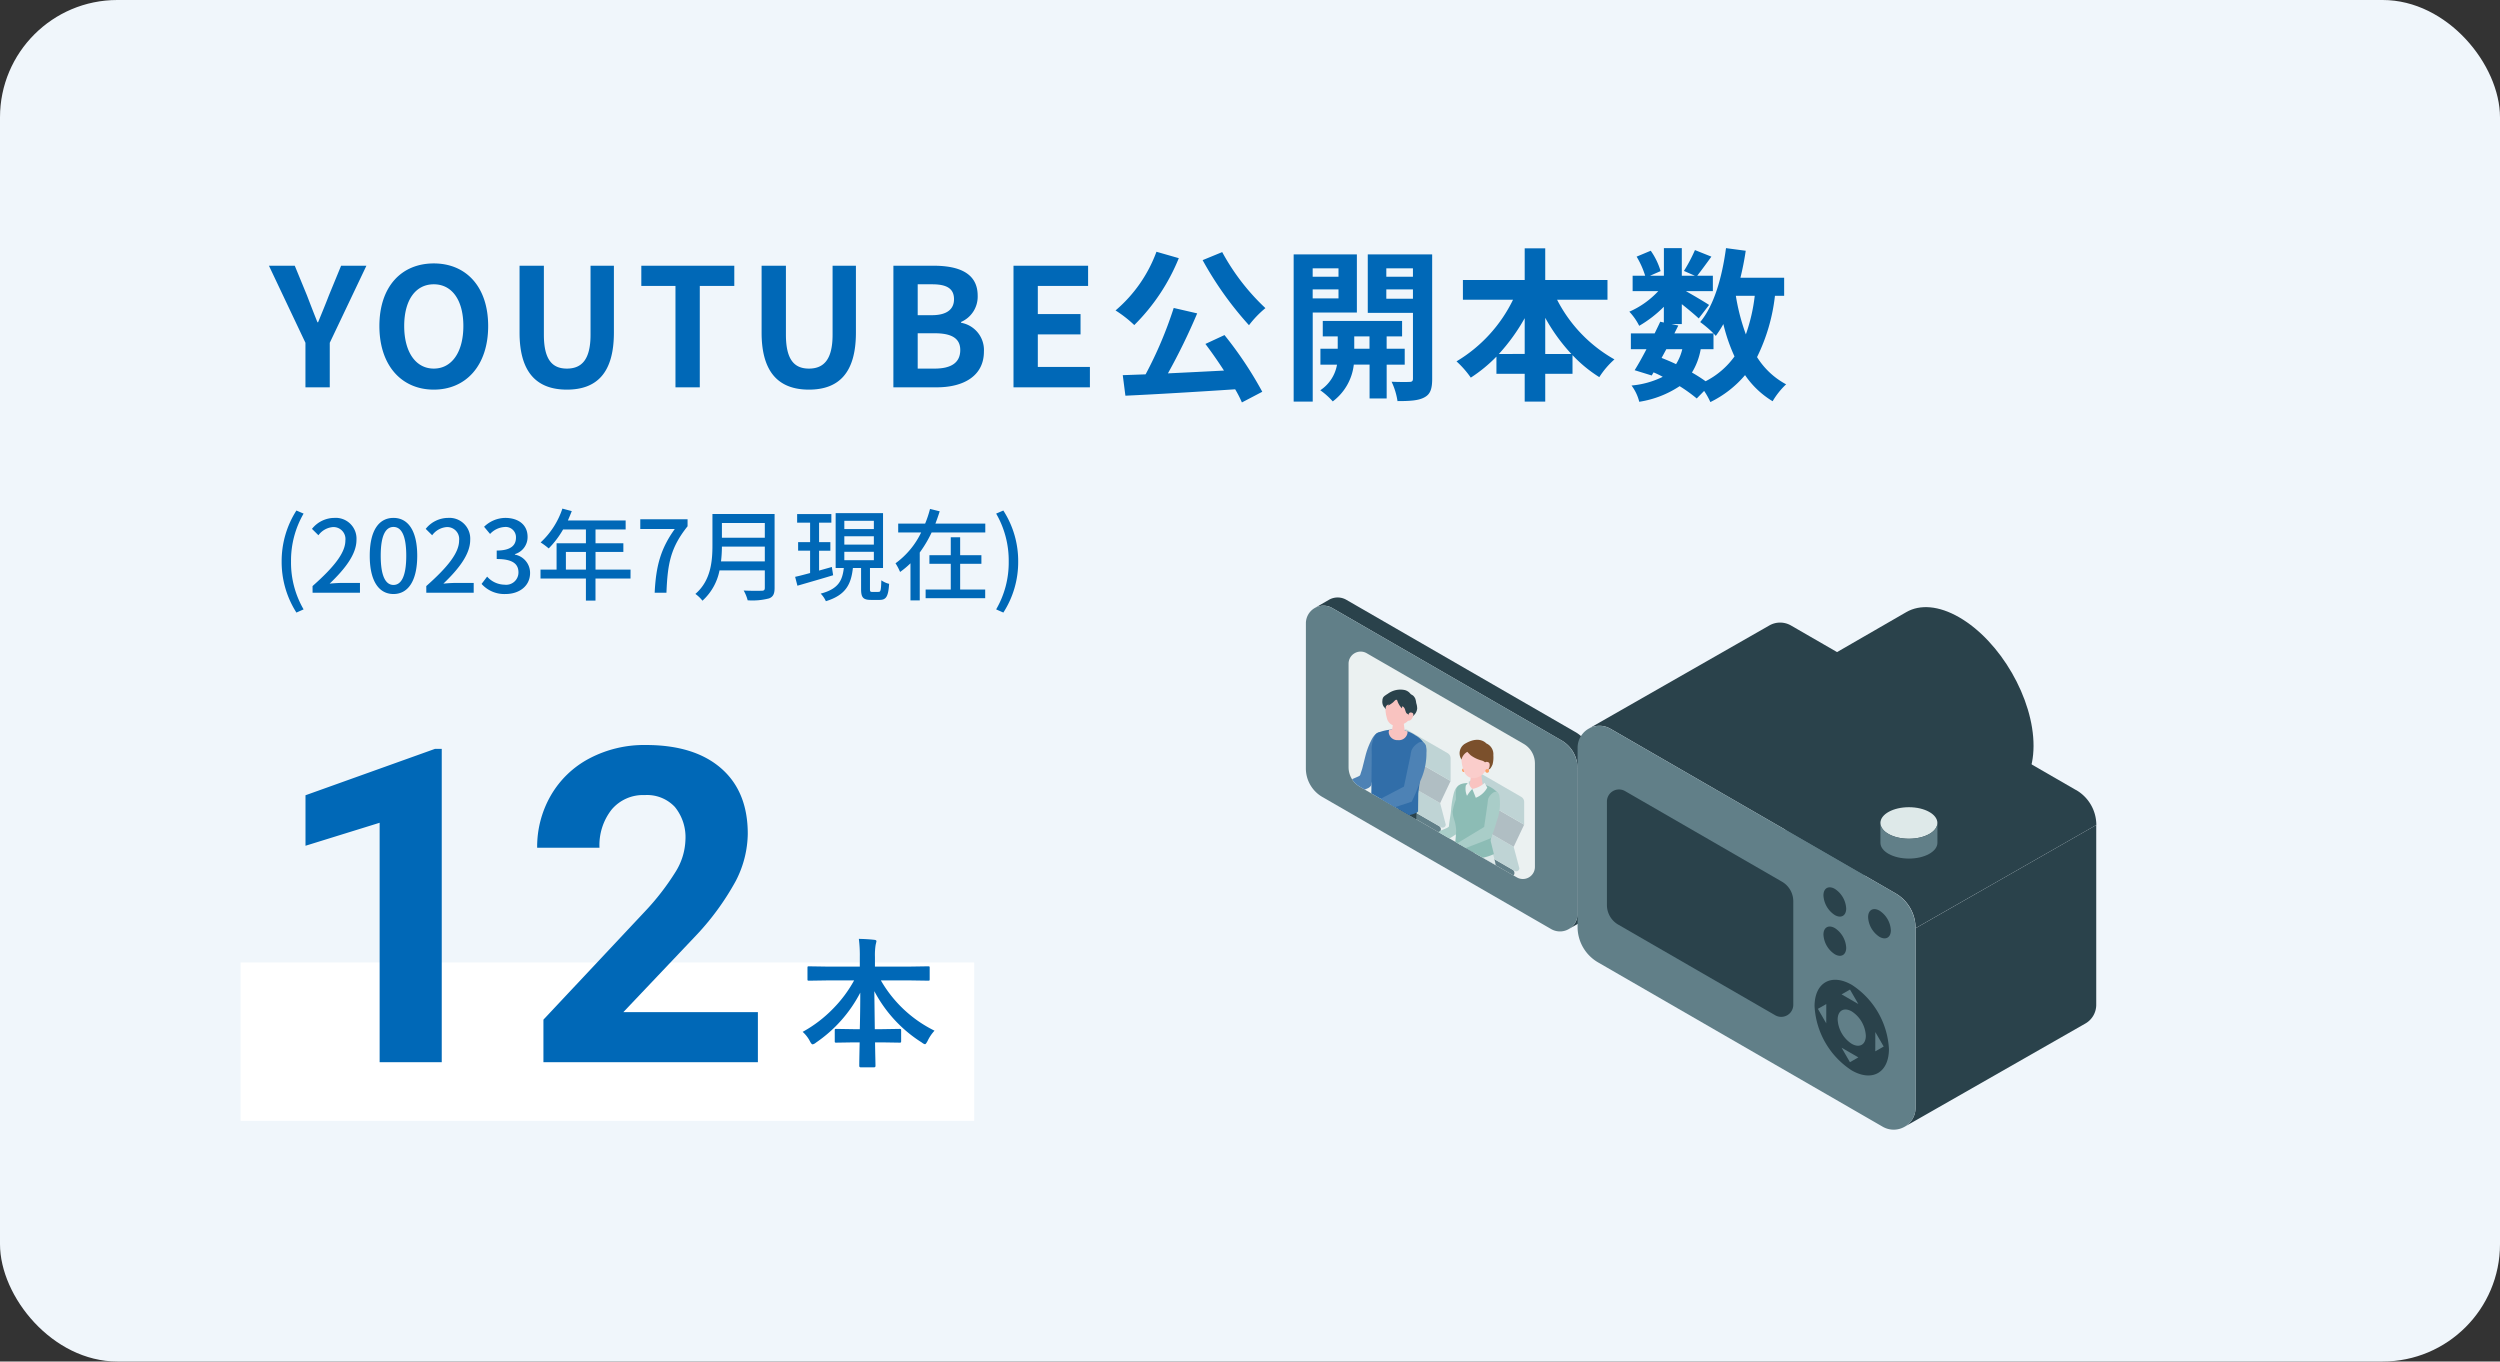 <svg xmlns="http://www.w3.org/2000/svg" xmlns:xlink="http://www.w3.org/1999/xlink" width="426" height="232" viewBox="0 0 426 232">
  <rect x="0" y="0" width="426" height="232" fill="#333333" stroke="none"/>
  <defs>
    <clipPath id="clip-path">
      <rect id="長方形_21963" data-name="長方形 21963" width="144.203" height="90.694" fill="none"/>
    </clipPath>
    <clipPath id="clip-path-2">
      <path id="パス_17394" data-name="パス 17394" d="M48.336,28.587l0,17.639a3.856,3.856,0,0,0,1.928,3.339L77,65.006a2.057,2.057,0,0,0,3.085-1.781l0-17.639a3.856,3.856,0,0,0-1.928-3.34L51.422,26.806a2.053,2.053,0,0,0-3.085,1.781" transform="translate(-48.333 -26.527)" fill="none"/>
    </clipPath>
  </defs>
  <g id="グループ_47040" data-name="グループ 47040" transform="translate(-747 -3504)">
    <rect id="長方形_21713" data-name="長方形 21713" width="426" height="232" rx="20" transform="translate(747 3504)" fill="#f0f6fb"/>
    <path id="パス_17782" data-name="パス 17782" d="M6.048,0h4.144V-7.588L16.436-20.72H12.124l-2.072,5.04c-.588,1.54-1.2,3-1.848,4.592H8.092c-.644-1.6-1.2-3.052-1.792-4.592L4.228-20.72h-4.4L6.048-7.588ZM27.916.392c5.488,0,9.268-4.116,9.268-10.836S33.4-21.112,27.916-21.112s-9.268,3.92-9.268,10.668C18.648-3.724,22.428.392,27.916.392Zm0-3.584c-3.08,0-5.04-2.828-5.04-7.252,0-4.452,1.96-7.112,5.04-7.112s5.04,2.66,5.04,7.112C32.956-6.02,31-3.192,27.916-3.192ZM50.6.392c5.068,0,8.008-2.828,8.008-9.716v-11.4H54.628V-8.96c0,4.312-1.568,5.768-4.032,5.768-2.436,0-3.92-1.456-3.92-5.768V-20.72H42.532v11.4C42.532-2.436,45.556.392,50.6.392ZM69.1,0h4.144V-17.276h5.88V-20.72H63.28v3.444H69.1ZM91.84.392c5.068,0,8.008-2.828,8.008-9.716v-11.4H95.872V-8.96c0,4.312-1.568,5.768-4.032,5.768-2.436,0-3.92-1.456-3.92-5.768V-20.72H83.776v11.4C83.776-2.436,86.8.392,91.84.392ZM106.232,0h7.392c4.564,0,8.036-1.932,8.036-6.1a4.711,4.711,0,0,0-3.892-4.9v-.14a4.7,4.7,0,0,0,2.828-4.48c0-3.864-3.248-5.1-7.5-5.1h-6.86Zm4.144-12.292v-5.264h2.464c2.492,0,3.724.728,3.724,2.548,0,1.652-1.148,2.716-3.78,2.716Zm0,9.1v-6.02h2.884c2.856,0,4.368.84,4.368,2.856,0,2.156-1.54,3.164-4.368,3.164ZM126.7,0h13.02V-3.472h-8.876V-9.016h7.28v-3.472h-7.28v-4.788h8.568V-20.72H126.7Zm32.228-21.672a58.225,58.225,0,0,0,7.9,11.088,17.235,17.235,0,0,1,2.8-2.912,37.635,37.635,0,0,1-7.364-9.548ZM151.06-23.1a23.943,23.943,0,0,1-6.972,10,20.272,20.272,0,0,1,3.192,2.492,34.089,34.089,0,0,0,7.588-11.4ZM159.4-7.392c1.036,1.372,2.156,2.968,3.164,4.536-3.248.168-6.524.336-9.548.476A105,105,0,0,0,158-12.6l-4-.924a68.479,68.479,0,0,1-4.788,11.312l-3.892.14.448,3.5C150.7,1.2,157.752.784,164.472.336a19.045,19.045,0,0,1,1.148,2.24l3.472-1.82a64.214,64.214,0,0,0-6.44-9.66Zm22.68-12.88v1.428h-4.4v-1.428Zm-4.4,5.124v-1.54h4.4v1.54Zm7.532,2.408v-9.912H174.44V2.436h3.248V-12.74Zm-.448,6.16v-2.1h2.6v2.1Zm8.6,2.716V-6.58h-3.08v-2.1h2.632v-2.632H179.4V-8.68h2.548v2.1H179v2.716h2.828A6.561,6.561,0,0,1,178.976.5a12.6,12.6,0,0,1,2.128,1.9,9.121,9.121,0,0,0,3.584-6.272h2.688V1.9h2.912V-3.864Zm-3.136-11.228v-1.6h4.536v1.6Zm4.536-5.18v1.428h-4.536v-1.428Zm3.276-2.38H187.068v9.968h7.7v11.2c0,.392-.14.56-.588.56-.42.028-1.792.028-3.052-.028a11.839,11.839,0,0,1,1.008,3.3c2.128,0,3.584-.084,4.592-.644,1.008-.532,1.316-1.456,1.316-3.164ZM217.308-5.684v-6.16a31.206,31.206,0,0,0,4.452,6.16Zm-7.9,0a32.627,32.627,0,0,0,4.4-6.1v6.1Zm18.508-9.24v-3.36H217.308v-5.4h-3.5v5.4H203.28v3.36h8.54a24.873,24.873,0,0,1-9.632,10.5,16.462,16.462,0,0,1,2.436,2.772,24.976,24.976,0,0,0,4.368-3.584V-2.3h4.816V2.436h3.5V-2.3h4.648V-5.488a22.907,22.907,0,0,0,4.564,3.752A14.156,14.156,0,0,1,229.1-4.76a24.46,24.46,0,0,1-9.772-10.164ZM245.98-6.5V-9.184c.168.168.28.308.392.42a17.759,17.759,0,0,0,1.288-2.016,29.642,29.642,0,0,0,1.9,5.516,13.755,13.755,0,0,1-4.928,4.228,26.076,26.076,0,0,0-2.324-1.484A11.316,11.316,0,0,0,243.8-6.5Zm-8.036,0h2.716A8.513,8.513,0,0,1,239.6-3.948c-.812-.392-1.624-.728-2.464-1.064Zm15.064-9.1a29.96,29.96,0,0,1-1.512,6.58,35.33,35.33,0,0,1-1.708-6.58Zm5.012,0v-3.08h-7.448c.364-1.484.672-3.024.9-4.592l-3.36-.448c-.672,4.984-2.016,9.744-4.4,12.6a19.414,19.414,0,0,1,2.268,1.932h-6.664l.672-1.344-1.2-.252h1.792v-3.388c1.092.868,2.268,1.848,2.884,2.436l1.764-2.3c-.616-.42-2.6-1.6-3.948-2.352h4.592v-2.632h-2.66c.672-.868,1.54-2.044,2.408-3.248l-2.8-1.12a27.046,27.046,0,0,1-1.876,3.556l1.848.812h-2.212v-4.7h-3.052v4.7h-2.352l1.792-.784a11.929,11.929,0,0,0-1.68-3.472l-2.408,1.008a14.916,14.916,0,0,1,1.456,3.248H232.2v2.632h4.368a14.874,14.874,0,0,1-4.928,3.5,10.074,10.074,0,0,1,1.68,2.408,20.181,20.181,0,0,0,4.2-3.248v2.688l-.616-.14c-.28.616-.616,1.288-.952,1.988H231.9V-6.5h2.66c-.7,1.344-1.4,2.6-2.016,3.584l2.912.9.308-.532a16.144,16.144,0,0,1,1.568.756,14.925,14.925,0,0,1-5.32,1.484,7.7,7.7,0,0,1,1.316,2.772A17.178,17.178,0,0,0,240.212-.2a26.536,26.536,0,0,1,2.912,2.1l1.26-1.288a12.644,12.644,0,0,1,1.064,1.9,18.186,18.186,0,0,0,5.908-4.592,15.2,15.2,0,0,0,4.7,4.452,12.857,12.857,0,0,1,2.3-2.884A13.142,13.142,0,0,1,253.4-5.152,31.507,31.507,0,0,0,256.452-15.6Z" transform="translate(793 3570)" fill="#0068b7"/>
    <path id="パス_17781" data-name="パス 17781" d="M-124.491,3.383l1.224-.544a15.873,15.873,0,0,1-2.142-8.16,15.96,15.96,0,0,1,2.142-8.16l-1.224-.527a16.02,16.02,0,0,0-2.516,8.687A16.035,16.035,0,0,0-124.491,3.383ZM-121.737,0h8.075V-1.666h-3.128c-.612,0-1.394.051-2.04.119,2.652-2.533,4.573-5.032,4.573-7.446a3.538,3.538,0,0,0-3.774-3.757,4.91,4.91,0,0,0-3.808,1.87l1.1,1.088a3.393,3.393,0,0,1,2.465-1.394,2.04,2.04,0,0,1,2.125,2.3c0,2.057-1.9,4.488-5.593,7.752Zm13.787.221c2.448,0,4.046-2.176,4.046-6.528,0-4.318-1.6-6.443-4.046-6.443-2.465,0-4.046,2.108-4.046,6.443C-112-1.955-110.415.221-107.95.221Zm0-1.547c-1.275,0-2.176-1.36-2.176-4.981,0-3.587.9-4.9,2.176-4.9s2.176,1.309,2.176,4.9C-105.774-2.686-106.675-1.326-107.95-1.326ZM-102.357,0h8.075V-1.666H-97.41c-.612,0-1.394.051-2.04.119,2.652-2.533,4.573-5.032,4.573-7.446a3.538,3.538,0,0,0-3.774-3.757,4.91,4.91,0,0,0-3.808,1.87l1.1,1.088a3.393,3.393,0,0,1,2.465-1.394,2.04,2.04,0,0,1,2.125,2.3c0,2.057-1.9,4.488-5.593,7.752Zm13.5.221c2.295,0,4.182-1.326,4.182-3.587a3.168,3.168,0,0,0-2.584-3.128v-.085A3.024,3.024,0,0,0-85.1-9.52c0-2.074-1.581-3.23-3.825-3.23a5.273,5.273,0,0,0-3.587,1.513l1.02,1.224A3.664,3.664,0,0,1-89-11.2a1.751,1.751,0,0,1,1.921,1.819c0,1.258-.816,2.193-3.281,2.193v1.445c2.822,0,3.706.9,3.706,2.3a2.1,2.1,0,0,1-2.38,2.074,4.043,4.043,0,0,1-2.958-1.377L-92.939-1.5A5.193,5.193,0,0,0-88.859.221Zm10.285-4.165V-6.953h3.417v3.009Zm11.016,0h-5.967V-6.953h4.743V-8.432h-4.743v-2.346h5.134v-1.53h-9.843c.221-.51.459-1.071.663-1.6l-1.6-.425a13.755,13.755,0,0,1-3.706,5.763A12.572,12.572,0,0,1-81.5-7.548a15.466,15.466,0,0,0,2.448-3.23h3.893v2.346h-5v4.488h-2.737v1.53h7.735V1.343h1.632V-2.414h5.967ZM-63.444,0h2.006c.2-4.9.663-7.65,3.6-11.322v-1.19h-8.058v1.649h5.882C-62.424-7.5-63.223-4.573-63.444,0Zm11.305-5.338a22.144,22.144,0,0,0,.153-2.516h7.31v2.516Zm7.463-6.545v2.516h-7.31v-2.516Zm1.666-1.53H-53.6v5.338c0,2.669-.255,6-2.907,8.279A6,6,0,0,1-55.3,1.36a9.389,9.389,0,0,0,2.907-5.168h7.718V-.833c0,.357-.136.493-.51.493-.408.017-1.768.034-3.094-.034a6.617,6.617,0,0,1,.68,1.666A11.23,11.23,0,0,0-43.962.969c.68-.255.952-.748.952-1.768Zm9.758,9.027-2.176.612V-7.157h1.921V-8.619h-1.921v-3.315h2.091V-13.4h-5.831v1.462h2.21v3.315H-39v1.462h2.04v3.808c-.952.255-1.836.493-2.55.646l.391,1.513c1.7-.493,3.961-1.139,6.086-1.785Zm2.125-2.584h5.032v1.428h-5.032Zm0-2.652h5.032v1.428h-5.032Zm0-2.635h5.032v1.411h-5.032ZM-26.333-.136c-.357,0-.425-.051-.425-.51v-3.57h2.227v-9.35h-8.075v9.35h1.394c-.255,2.125-.9,3.57-3.944,4.369a4.373,4.373,0,0,1,.884,1.292c3.451-1.054,4.3-2.941,4.607-5.661h1.394V-.629c0,1.411.323,1.853,1.683,1.853h1.479c1.1,0,1.479-.561,1.615-2.737a4.07,4.07,0,0,1-1.326-.6c-.051,1.717-.119,1.972-.476,1.972ZM-11.39-4.93h3.621V-6.392H-11.39v-3.06h-1.6v3.06h-3.638V-4.93h3.638V-.544h-4.284V.935H-7.123V-.544H-11.39Zm-4.216-6.851c.272-.7.51-1.394.731-2.091l-1.649-.408a17.949,17.949,0,0,1-.833,2.5h-4.59v1.513h3.91a13.882,13.882,0,0,1-4.369,5.253,9.444,9.444,0,0,1,.782,1.479,14.814,14.814,0,0,0,1.768-1.479V1.309h1.581v-8.16a20.782,20.782,0,0,0,2.023-3.417h9.146v-1.513ZM-4.029,3.383A15.9,15.9,0,0,0-1.5-5.321a15.889,15.889,0,0,0-2.533-8.687l-1.224.527a15.96,15.96,0,0,1,2.142,8.16,15.873,15.873,0,0,1-2.142,8.16Z" transform="translate(922 3605)" fill="#0068b7"/>
    <g id="グループ_46062" data-name="グループ 46062" transform="translate(960 3605.81)">
      <g id="グループ_46675" data-name="グループ 46675">
        <g id="グループ_46674" data-name="グループ 46674" clip-path="url(#clip-path)">
          <path id="パス_17299" data-name="パス 17299" d="M157.815,105.989A2.971,2.971,0,0,1,156.3,108.6l2.419-1.4a2.958,2.958,0,0,0,1.51-2.6V79.815l-2.412,1.392Z" transform="translate(-101.996 -52.085)" fill="#2a424b"/>
          <path id="パス_17300" data-name="パス 17300" d="M76.134,22.917,37.146.407A2.97,2.97,0,0,0,34.16.4L31.742,1.8a2.971,2.971,0,0,1,2.992,0l38.988,22.51a5.469,5.469,0,0,1,2.81,4.814l2.419-1.4a5.533,5.533,0,0,0-2.817-4.809" transform="translate(-20.714 -0.001)" fill="#2a424b"/>
          <path id="パス_17301" data-name="パス 17301" d="M70.9,26.932,31.91,4.422a3,3,0,0,0-4.5,2.6l-.005,24.724a5.623,5.623,0,0,0,2.811,4.869l38.988,22.51a3,3,0,0,0,4.5-2.6L73.709,31.8A5.621,5.621,0,0,0,70.9,26.932" transform="translate(-17.885 -2.621)" fill="#617f88"/>
          <path id="パス_17302" data-name="パス 17302" d="M258.317,44.351C265.332,48.4,271,58.217,270.976,66.276s-5.727,11.311-12.741,7.261-12.682-13.866-12.659-21.926,5.728-11.31,12.741-7.261" transform="translate(-160.257 -27.806)" fill="#617f88"/>
          <path id="パス_17303" data-name="パス 17303" d="M297.064,36.552,274.271,49.711c2.286-1.322,3.7-4.142,3.715-8.152.023-8.06-5.644-17.876-12.659-21.926-3.515-2.03-6.7-2.225-9.009-.9l22.8-13.161c2.307-1.322,5.492-1.126,9.006.9,7.014,4.05,12.682,13.866,12.659,21.926-.012,4.01-1.429,6.83-3.715,8.152" transform="translate(-167.267 -3.088)" fill="#2a424b"/>
          <path id="パス_17304" data-name="パス 17304" d="M322.879,159.784a3.7,3.7,0,0,1-1.888,3.243l30.8-17.589a3.68,3.68,0,0,0,1.879-3.238V111.6l-30.787,17.584Z" transform="translate(-209.471 -72.824)" fill="#2a424b"/>
          <path id="パス_17305" data-name="パス 17305" d="M249.063,40.818l-48.5-28a3.7,3.7,0,0,0-3.715-.009L166.056,30.4a3.694,3.694,0,0,1,3.722,0l48.5,28a6.8,6.8,0,0,1,3.5,5.987l30.8-17.589a6.883,6.883,0,0,0-3.5-5.983" transform="translate(-108.364 -8.035)" fill="#2a424b"/>
          <path id="パス_17306" data-name="パス 17306" d="M214.763,91.441l-48.5-28a3.729,3.729,0,0,0-5.594,3.23L160.665,97.2a6.992,6.992,0,0,0,3.5,6.056l48.5,28a3.73,3.73,0,0,0,5.595-3.23L218.26,97.5a6.992,6.992,0,0,0-3.5-6.056" transform="translate(-104.846 -41.07)" fill="#617f88"/>
          <path id="パス_17307" data-name="パス 17307" d="M283.2,142.429a4.26,4.26,0,0,1,1.933,3.347c0,1.231-.874,1.727-1.945,1.109a4.26,4.26,0,0,1-1.933-3.347c0-1.231.874-1.727,1.945-1.109" transform="translate(-183.541 -92.772)" fill="#2a424b"/>
          <path id="パス_17308" data-name="パス 17308" d="M305.106,153.107a4.26,4.26,0,0,1,1.933,3.347c0,1.231-.874,1.727-1.945,1.109a4.259,4.259,0,0,1-1.933-3.347c0-1.231.874-1.727,1.945-1.109" transform="translate(-197.836 -99.74)" fill="#2a424b"/>
          <path id="パス_17309" data-name="パス 17309" d="M283.2,161.651A4.26,4.26,0,0,1,285.134,165c0,1.231-.874,1.727-1.945,1.109a4.26,4.26,0,0,1-1.933-3.347c0-1.231.874-1.727,1.945-1.109" transform="translate(-183.541 -105.316)" fill="#2a424b"/>
          <path id="パス_17310" data-name="パス 17310" d="M204.884,109.871l-26.742-15.44a2.057,2.057,0,0,0-3.085,1.781l0,17.638a3.856,3.856,0,0,0,1.928,3.339l26.742,15.44a2.056,2.056,0,0,0,3.085-1.781l0-17.638a3.856,3.856,0,0,0-1.928-3.339" transform="translate(-114.236 -61.442)" fill="#2a424b"/>
          <path id="パス_17311" data-name="パス 17311" d="M318.906,105.55c0,1.485-2.174,2.688-4.855,2.688s-4.856-1.2-4.856-2.688,2.174-2.688,4.856-2.688,4.855,1.2,4.855,2.688" transform="translate(-201.774 -67.125)" fill="#dee9e9"/>
          <path id="パス_17312" data-name="パス 17312" d="M309.2,113.979V110.6c0,1.485,2.174,2.688,4.855,2.688s4.856-1.2,4.856-2.688v3.379c0,1.485-2.174,2.688-4.856,2.688s-4.855-1.2-4.855-2.688" transform="translate(-201.774 -72.175)" fill="#617f88"/>
          <path id="パス_17313" data-name="パス 17313" d="M283.254,188.374a13.923,13.923,0,0,1,6.318,10.943c-.011,4.023-2.858,5.645-6.359,3.624A13.924,13.924,0,0,1,276.895,192c.011-4.023,2.859-5.645,6.359-3.624" transform="translate(-180.695 -122.361)" fill="#2a424b"/>
          <path id="パス_17314" data-name="パス 17314" d="M291.584,192.306l1.425,2.468-2.859-1.651Z" transform="translate(-189.345 -125.494)" fill="#617f88"/>
          <path id="パス_17315" data-name="パス 17315" d="M290.149,220.82l2.86,1.651-1.434.818Z" transform="translate(-189.345 -144.102)" fill="#617f88"/>
          <path id="パス_17316" data-name="パス 17316" d="M306.687,213.141l1.425,2.469-1.435.818Z" transform="translate(-200.131 -139.091)" fill="#617f88"/>
          <path id="パス_17317" data-name="パス 17317" d="M279.958,199.411l-.009,3.286-1.425-2.469Z" transform="translate(-181.758 -130.131)" fill="#617f88"/>
          <path id="パス_17318" data-name="パス 17318" d="M290.64,202.417a5.272,5.272,0,0,1,2.392,4.143c0,1.523-1.082,2.137-2.408,1.372a5.272,5.272,0,0,1-2.392-4.143c0-1.523,1.082-2.137,2.408-1.372" transform="translate(-188.094 -131.878)" fill="#617f88"/>
          <path id="パス_17319" data-name="パス 17319" d="M78.168,42.251,51.425,26.811a2.057,2.057,0,0,0-3.085,1.781l0,17.638a3.856,3.856,0,0,0,1.928,3.339l26.742,15.44a2.056,2.056,0,0,0,3.085-1.781l0-17.638a3.856,3.856,0,0,0-1.928-3.339" transform="translate(-31.544 -17.314)" fill="#ebf1f1"/>
        </g>
      </g>
      <g id="グループ_46677" data-name="グループ 46677" transform="translate(16.792 9.216)">
        <g id="グループ_46676" data-name="グループ 46676" clip-path="url(#clip-path-2)">
          <path id="パス_17320" data-name="パス 17320" d="M53.979,73.432a1.6,1.6,0,0,0-.025.633,1.449,1.449,0,0,0,.183.447,1.471,1.471,0,0,0,.747.677c.689.237,1-.332,1.236-.854.263-.59.513-1.184.757-1.782.816-2,2.245-4.241,1.239-5.844-.8-1.268-1.734-.148-2.08.45a12.743,12.743,0,0,0-1.19,3.068l-.512,2.03c-.089.354-.27.771-.355,1.175" transform="translate(-51.987 -52.371)" fill="#4d82b5"/>
          <path id="パス_17321" data-name="パス 17321" d="M59.608,144.1c-.194-.112-.187-.487.016-.838s.525-.544.719-.432.187.487-.016.838-.525.544-.719.432" transform="translate(-55.599 -102.401)" fill="#bfd4d5"/>
          <path id="パス_17322" data-name="パス 17322" d="M58.413,141.711l.67.388c-.194-.112-.516.081-.718.432s-.21.726-.016.838l-.67-.388c-.194-.112-.187-.487.016-.838s.525-.544.719-.432" transform="translate(-54.34 -101.673)" fill="#617f88"/>
          <path id="パス_17323" data-name="パス 17323" d="M59.257,132.03c-.194-.112-.187-.487.016-.838s.525-.544.719-.432.187.487-.016.838-.525.544-.719.431" transform="translate(-55.37 -94.527)" fill="#bfd4d5"/>
          <path id="パス_17324" data-name="パス 17324" d="M58.061,129.643l.67.388c-.194-.112-.516.081-.718.432s-.21.726-.016.838l-.67-.388c-.194-.112-.187-.487.016-.838s.525-.544.719-.432" transform="translate(-54.11 -93.797)" fill="#617f88"/>
          <path id="パス_17325" data-name="パス 17325" d="M80.74,131.873c-.194-.112-.187-.487.016-.838s.525-.544.719-.431.187.487-.016.838-.525.544-.719.431" transform="translate(-69.389 -94.424)" fill="#bfd4d5"/>
          <path id="パス_17326" data-name="パス 17326" d="M79.544,129.487l.67.388c-.194-.112-.516.081-.718.431s-.21.726-.016.838l-.67-.388c-.194-.113-.187-.488.016-.838s.525-.544.719-.432" transform="translate(-68.13 -93.696)" fill="#617f88"/>
          <path id="パス_17327" data-name="パス 17327" d="M80.038,143.961c-.194-.112-.187-.487.016-.838s.525-.544.719-.431.187.487-.016.838-.525.544-.719.432" transform="translate(-68.931 -102.313)" fill="#bfd4d5"/>
          <path id="パス_17328" data-name="パス 17328" d="M78.843,141.575l.67.388c-.194-.112-.516.081-.718.432s-.21.726-.016.838l-.67-.388c-.194-.112-.187-.487.016-.838s.524-.544.719-.431" transform="translate(-67.672 -101.584)" fill="#617f88"/>
          <path id="パス_17329" data-name="パス 17329" d="M69.548,114.25c0,.233-.342.422-.763.422s-.763-.189-.763-.422.342-.422.763-.422.763.189.763.422" transform="translate(-61.182 -83.498)" fill="#cae0dd"/>
          <path id="パス_17330" data-name="パス 17330" d="M68.023,121.989v-6.946c0,.233.342.422.763.422s.763-.189.763-.422v6.946c0,.233-.342.422-.763.422s-.763-.189-.763-.422" transform="translate(-61.182 -84.291)" fill="#2a424b"/>
          <path id="パス_17331" data-name="パス 17331" d="M54.655,110.387l7.879-4.549a.661.661,0,0,0,0-1.145l-6.507-3.757a1.321,1.321,0,0,0-1.322,0l-7.879,4.549a.661.661,0,0,0,0,1.145l6.507,3.757a1.321,1.321,0,0,0,1.322,0" transform="translate(-47.134 -74.969)" fill="#617f88"/>
          <path id="パス_17332" data-name="パス 17332" d="M70.709,91.3a.992.992,0,0,0,.5.858l6.875,3.969a.529.529,0,0,0,.793-.458l-.955-3.649-8.163-4.713Z" transform="translate(-62.312 -66.191)" fill="#bfd4d5"/>
          <path id="パス_17333" data-name="パス 17333" d="M71.538,76.45l-1.784,3.772,8.163,4.713L79.7,81.163Z" transform="translate(-62.312 -59.106)" fill="#b0bec3"/>
          <path id="パス_17334" data-name="パス 17334" d="M82.556,68.783l-6.875-3.969a.529.529,0,0,0-.793.458V68.81l8.164,4.713V69.642a.992.992,0,0,0-.5-.858" transform="translate(-65.662 -51.465)" fill="#bfd4d5"/>
          <path id="パス_17335" data-name="パス 17335" d="M57.335,133.02h0a.62.62,0,0,0,.619,0l7.428-4.288a.619.619,0,1,0-.619-1.072l-7.428,4.288a.619.619,0,0,0,0,1.072" transform="translate(-54.005 -92.47)" fill="#2a424b"/>
          <path id="パス_17336" data-name="パス 17336" d="M57.335,128.731l7.428,4.288a.619.619,0,1,0,.619-1.072l-7.428-4.289a.619.619,0,1,0-.619,1.072" transform="translate(-54.005 -92.469)" fill="#2a424b"/>
          <path id="パス_17337" data-name="パス 17337" d="M46.869,153.377a.615.615,0,0,1,.121.166,2.43,2.43,0,0,1,.343,1.407,1.6,1.6,0,0,1-.074.49,1.084,1.084,0,0,1-.59.576,5.426,5.426,0,0,1-.8.2c-.174.05-.269.2-.414.311a4.426,4.426,0,0,1-2.563.857,1.237,1.237,0,0,1-.682-.179.653.653,0,0,1-.3-.606c.044-.315.354-.511.628-.673a9.119,9.119,0,0,0,1.534-1.149,4.305,4.305,0,0,0,.942-1.477,8.5,8.5,0,0,1,1.56,0c.15.013.228.019.3.078" transform="translate(-44.139 -109.232)" fill="#f9c3c0"/>
          <path id="パス_17338" data-name="パス 17338" d="M33.894,149.924a.613.613,0,0,1,.1.177,2.432,2.432,0,0,1,.2,1.434,1.62,1.62,0,0,1-.122.48,1.086,1.086,0,0,1-.643.515,5.435,5.435,0,0,1-.812.118c-.178.032-.288.176-.443.268a4.309,4.309,0,0,1-.679.327,4.367,4.367,0,0,1-1.956.274,1.236,1.236,0,0,1-.661-.245.654.654,0,0,1-.242-.633c.076-.309.4-.474.692-.608a9.1,9.1,0,0,0,1.639-.993,4.322,4.322,0,0,0,1.083-1.377,8.49,8.49,0,0,1,1.552.155c.148.028.224.042.287.107" transform="translate(-35.474 -106.882)" fill="#f9c3c0"/>
          <path id="パス_17339" data-name="パス 17339" d="M55.136,103.941l.122,2.21-5.369,4.5a1.775,1.775,0,0,0-.636,1.381l.087,9.8a4.48,4.48,0,0,0,1.377.306,4.306,4.306,0,0,0,1.377-.214l.526-9.33,6.416-3.614a3.116,3.116,0,0,0,1.591-2.171l-.152-1.668.065-1.559Z" transform="translate(-48.934 -76.815)" fill="#2a424b"/>
          <path id="パス_17340" data-name="パス 17340" d="M45.075,101.369l-.383,1.058-7.339,4.348a1.778,1.778,0,0,0-.824,1.572l.384,10.323a3.464,3.464,0,0,0,1.2.212,2.445,2.445,0,0,0,1.164-.133l.739-9.688,7.825-3.557,1.611-3.269Z" transform="translate(-40.63 -75.367)" fill="#2a424b"/>
          <path id="パス_17341" data-name="パス 17341" d="M66.937,78.718l.038-3.108.443-3.426a6.353,6.353,0,0,1,.363-2A3.839,3.839,0,0,0,68.3,67.8a3.822,3.822,0,0,0-1.785-2.062,5.4,5.4,0,0,0-2.139-.9,7.778,7.778,0,0,0-4.271.429c-.451.167-.628.7-.791,1.156a4.8,4.8,0,0,0-.287,1.7l.018.993q-.029,2.839-.058,5.677c-.012,1.2-.08,2.034-.016,3.231a1.887,1.887,0,0,1-.283.6,8.925,8.925,0,0,0,4.278.883c3.175.043,3.968-.8,3.968-.8" transform="translate(-55.092 -51.442)" fill="#316ea9"/>
          <path id="パス_17342" data-name="パス 17342" d="M69.6,66.525a1.475,1.475,0,0,0,1.629-1.264,1.05,1.05,0,0,0-.024-.239,6.886,6.886,0,0,0-3.079-.261,1.073,1.073,0,0,0-.106.439,1.475,1.475,0,0,0,1.58,1.324" transform="translate(-61.178 -51.433)" fill="#f9c3c0"/>
          <path id="パス_17343" data-name="パス 17343" d="M70.575,59.926c.571.011.869.338.864.616l.254,1.871c-.032.322-.586.574-1.237.562s-1.152-.284-1.12-.606l.318-1.945c.028-.283.35-.509.921-.5" transform="translate(-62.038 -48.322)" fill="#f9c3c0"/>
          <path id="パス_17344" data-name="パス 17344" d="M69.006,46.841c1.626.043,2.052,1.272,2.025,2.754a2.583,2.583,0,0,1-1.972,2.678,1.66,1.66,0,0,1-2.366-1.128,5.917,5.917,0,0,1-.09-3.089c.184-.528.776-1.258,2.4-1.216" transform="translate(-60.15 -39.782)" fill="#f9c3c0"/>
          <path id="パス_17345" data-name="パス 17345" d="M66.745,47.3c.125-.1.342-.389.5-.42.208-.042.227.225.285.37a3.322,3.322,0,0,0,.71,1.084l.053-.346c.241.056.38.3.473.533a3.358,3.358,0,0,0,.207.585c.066.1.2.151.286.229a1.052,1.052,0,0,1,.323.76,4.417,4.417,0,0,0,.86-.759,1.816,1.816,0,0,0,.4-.969,3.055,3.055,0,0,0-.164-.931,3.638,3.638,0,0,0-.158-.739,1.675,1.675,0,0,0-.331-.489c-.129-.133-.419-.235-.514-.371a1.783,1.783,0,0,0-.933-.61,3.6,3.6,0,0,0-2.869.6c-.157.1-.312.2-.463.307a1.236,1.236,0,0,0-.365.351,1.174,1.174,0,0,0-.133.535,1.533,1.533,0,0,0,.209,1.007,1.57,1.57,0,0,1,.322.462c.06-.354.008-.507.32-.721a2.731,2.731,0,0,0,.363-.241l-.28.27c.081.048.184,0,.266-.047a5.75,5.75,0,0,0,.638-.447" transform="translate(-59.145 -38.663)" fill="#2a424b"/>
          <path id="パス_17346" data-name="パス 17346" d="M77.371,56.824s.1-.543.56-.409c.393.114.349.372.173.813s-.483.62-.763.57.03-.973.03-.973" transform="translate(-67.186 -46.017)" fill="#f9c3c0"/>
          <path id="パス_17347" data-name="パス 17347" d="M95.694,165.521c-.194-.112-.187-.487.016-.838s.525-.544.719-.432.187.487-.016.838-.525.544-.719.432" transform="translate(-79.148 -116.382)" fill="#bfd4d5"/>
          <path id="パス_17348" data-name="パス 17348" d="M94.5,163.135l.67.388c-.194-.112-.516.081-.718.431s-.21.726-.016.838l-.67-.388c-.194-.112-.187-.487.016-.838s.525-.544.719-.431" transform="translate(-77.889 -115.654)" fill="#617f88"/>
          <path id="パス_17349" data-name="パス 17349" d="M95.343,153.454c-.194-.112-.187-.487.016-.838s.525-.544.719-.432.187.487-.016.838-.524.544-.718.432" transform="translate(-78.919 -108.507)" fill="#bfd4d5"/>
          <path id="パス_17350" data-name="パス 17350" d="M94.147,151.068l.67.388c-.194-.112-.516.081-.718.432s-.21.726-.016.838l-.67-.388c-.194-.112-.187-.487.016-.838s.525-.544.719-.431" transform="translate(-77.659 -107.779)" fill="#617f88"/>
          <path id="パス_17351" data-name="パス 17351" d="M116.826,153.3c-.194-.112-.187-.487.016-.838s.525-.544.719-.432.187.487-.016.838-.525.544-.719.432" transform="translate(-92.938 -108.406)" fill="#bfd4d5"/>
          <path id="パス_17352" data-name="パス 17352" d="M115.631,150.911l.67.388c-.194-.112-.516.081-.718.432s-.21.726-.016.838l-.67-.388c-.194-.112-.187-.487.016-.838s.524-.544.718-.431" transform="translate(-91.679 -107.676)" fill="#617f88"/>
          <path id="パス_17353" data-name="パス 17353" d="M116.124,165.385c-.194-.112-.187-.487.016-.838s.525-.544.719-.431.187.487-.016.838-.525.544-.719.432" transform="translate(-92.48 -116.293)" fill="#bfd4d5"/>
          <path id="パス_17354" data-name="パス 17354" d="M114.929,163l.67.388c-.194-.112-.516.081-.718.431s-.21.726-.016.838l-.67-.388c-.194-.112-.187-.487.016-.838s.525-.544.719-.432" transform="translate(-91.221 -115.565)" fill="#617f88"/>
          <path id="パス_17355" data-name="パス 17355" d="M105.634,135.674c0,.233-.342.422-.763.422s-.763-.189-.763-.422.342-.422.763-.422.763.189.763.422" transform="translate(-84.731 -97.478)" fill="#cae0dd"/>
          <path id="パス_17356" data-name="パス 17356" d="M104.109,143.413v-6.946c0,.233.342.422.763.422s.763-.189.763-.422v6.946c0,.233-.342.422-.763.422s-.763-.189-.763-.422" transform="translate(-84.731 -98.271)" fill="#2a424b"/>
          <path id="パス_17357" data-name="パス 17357" d="M90.741,131.811l7.879-4.549a.661.661,0,0,0,0-1.145l-6.507-3.757a1.321,1.321,0,0,0-1.322,0l-7.879,4.549a.661.661,0,0,0,0,1.144l6.507,3.757a1.323,1.323,0,0,0,1.322,0" transform="translate(-70.683 -88.95)" fill="#617f88"/>
          <path id="パス_17358" data-name="パス 17358" d="M106.8,112.723a.992.992,0,0,0,.5.858l6.875,3.969a.529.529,0,0,0,.793-.458L114,113.444l-8.163-4.713Z" transform="translate(-85.861 -80.171)" fill="#bfd4d5"/>
          <path id="パス_17359" data-name="パス 17359" d="M107.624,97.874l-1.784,3.772L114,106.359l1.784-3.772Z" transform="translate(-85.861 -73.087)" fill="#b0bec3"/>
          <path id="パス_17360" data-name="パス 17360" d="M118.642,90.207l-6.875-3.969a.529.529,0,0,0-.793.458v3.538l8.164,4.713V91.066a.992.992,0,0,0-.5-.858" transform="translate(-89.211 -65.446)" fill="#bfd4d5"/>
          <path id="パス_17361" data-name="パス 17361" d="M93.421,154.444h0a.62.62,0,0,0,.619,0l7.428-4.288a.619.619,0,1,0-.619-1.072l-7.428,4.288a.619.619,0,0,0,0,1.072" transform="translate(-77.554 -106.45)" fill="#2a424b"/>
          <path id="パス_17362" data-name="パス 17362" d="M93.421,150.155l7.428,4.288a.619.619,0,1,0,.619-1.072l-7.428-4.289a.619.619,0,0,0-.619,1.072" transform="translate(-77.554 -106.45)" fill="#2a424b"/>
          <path id="パス_17363" data-name="パス 17363" d="M80.149,165.717a.457.457,0,0,1,.091.126,1.84,1.84,0,0,1,.26,1.066,1.21,1.21,0,0,1-.056.371.822.822,0,0,1-.446.436,4.133,4.133,0,0,1-.6.15c-.132.038-.2.154-.314.235a3.256,3.256,0,0,1-.487.3,3.306,3.306,0,0,1-1.454.352.936.936,0,0,1-.516-.135.5.5,0,0,1-.23-.459c.034-.239.268-.387.476-.509a6.9,6.9,0,0,0,1.161-.871,3.267,3.267,0,0,0,.713-1.119,6.481,6.481,0,0,1,1.181,0c.114.01.172.015.224.059" transform="translate(-66.642 -117.303)" fill="#f9c3c0"/>
          <path id="パス_17364" data-name="パス 17364" d="M85.388,167.8a.465.465,0,0,1,.1.118,1.844,1.844,0,0,1,.345,1.041,1.206,1.206,0,0,1-.026.374.819.819,0,0,1-.41.471,4.1,4.1,0,0,1-.589.2c-.129.048-.19.17-.294.26a3.352,3.352,0,0,1-1.882.805.938.938,0,0,1-.526-.093.5.5,0,0,1-.266-.439c.014-.24.236-.408.433-.547a6.9,6.9,0,0,0,1.087-.962,3.268,3.268,0,0,0,.62-1.173,6.462,6.462,0,0,1,1.178-.1.362.362,0,0,1,.228.041" transform="translate(-70.2 -118.692)" fill="#f9c3c0"/>
          <path id="パス_17365" data-name="パス 17365" d="M86.181,126.989s-5.716,1.53-6.622,2.01c-.46,1.638.832,10.92.832,10.92l2.088-.032-.16-9.151a49.372,49.372,0,0,1,6.717-1.151l.6-3.928-2.824-.2Z" transform="translate(-68.646 -91.088)" fill="#bfd4d5"/>
          <path id="パス_17366" data-name="パス 17366" d="M92.853,123.884l3.923-1.094a17.3,17.3,0,0,1,.946,3.657,3.863,3.863,0,0,1-.789,1.931c-.93.925-2.973,1.194-5.013,1.552a21.76,21.76,0,0,1-2.8.374l-1.026,8.6-2.03.475s-.8-8.742-.633-10.954c1.036-.845,7.295-2.615,7.295-2.615Z" transform="translate(-72.526 -89.346)" fill="#dee9e9"/>
          <path id="パス_17367" data-name="パス 17367" d="M97.572,99.561a1.614,1.614,0,0,0,.771,1.445c.431.125.576-.414.676-.9q.17-.827.32-1.661c.338-1.864,1.026-4.007.3-5.3-.572-1.021-1.05.08-1.213.648a16.065,16.065,0,0,0-.482,2.846c-.079.957-.288,1.9-.37,2.839,0,.027,0,.055,0,.083" transform="translate(-80.465 -69.727)" fill="#a9cdc8"/>
          <path id="パス_17368" data-name="パス 17368" d="M104.629,84.1a.319.319,0,1,1-.319-.319.319.319,0,0,1,.319.319" transform="translate(-84.654 -63.893)" fill="#fca167"/>
          <path id="パス_17369" data-name="パス 17369" d="M106.411,103.132l-.556-2.275,1.262-7.148c.147-.831-.013-1.076-.678-1.59a4.768,4.768,0,0,0-2.8-.975c-.938-.055-2.4-.324-3.231.283-.64.471-.443,1.639-.465,2.4a10.855,10.855,0,0,0-.562,2.048c.047,1.279.526,1.572.6,3.276a29.925,29.925,0,0,1-.436,3.894s-.006.623,2.617.78a7.737,7.737,0,0,0,4.252-.689" transform="translate(-81.646 -68.625)" fill="#8cbcb5"/>
          <path id="パス_17370" data-name="パス 17370" d="M107.178,89.751a2.29,2.29,0,0,1,2.744.154,4.394,4.394,0,0,0,.133.639l-1.371.492-1.472-.208a7.876,7.876,0,0,1-.034-1.077" transform="translate(-86.727 -67.535)" fill="#bfd4d5"/>
          <path id="パス_17371" data-name="パス 17371" d="M108.788,85.621c.561.006.856.324.853.6l.266,1.834c-.029.317-.571.569-1.21.562s-1.133-.268-1.1-.585l.3-1.912c.025-.278.339-.5.9-.5" transform="translate(-87.004 -65.09)" fill="#f9c3c0"/>
          <path id="パス_17372" data-name="パス 17372" d="M106.158,71.611c1.7-.089,2.244,1.158,2.337,2.705-.361,1.835-1.167,2.715-1.836,2.954a1.736,1.736,0,0,1-2.559-.981,6.191,6.191,0,0,1-.347-3.213c.148-.565.706-1.375,2.405-1.464" transform="translate(-84.445 -55.945)" fill="#facdcb"/>
          <path id="パス_17373" data-name="パス 17373" d="M104.092,71.852c-.015.008.532.557.566.584a5.358,5.358,0,0,0,1.862.892,1.563,1.563,0,0,1,.411.174,1.111,1.111,0,0,1,.251.245,1.968,1.968,0,0,1,.4,1.137.682.682,0,0,0,.509-.288,3.927,3.927,0,0,0,.3-.58,4.751,4.751,0,0,0,.137-1.585,1.993,1.993,0,0,0-1.2-2.008s-1.123-1.373-3.51-.016a1.9,1.9,0,0,0-.713,2.76,2,2,0,0,1,1-1.315" transform="translate(-83.854 -54.771)" fill="#7b502c"/>
          <path id="パス_17374" data-name="パス 17374" d="M114.752,81.168s-.005-.577.494-.531c.426.039.524.327.431.814a.832.832,0,0,1-.762.723c-.3,0-.162-1.005-.162-1.005" transform="translate(-91.657 -61.836)" fill="#facdcb"/>
          <path id="パス_17375" data-name="パス 17375" d="M109.026,91.952s.32.787.6,1.51a3.823,3.823,0,0,0,1.954-1.742c-.186-.3-.444-.8-.444-.8a4.185,4.185,0,0,1-2.109,1.036" transform="translate(-87.94 -68.546)" fill="#ebf1f1"/>
          <path id="パス_17376" data-name="パス 17376" d="M106.866,91.663a2.071,2.071,0,0,1-.635-1.191s-.3.392-.466.594a2.992,2.992,0,0,0,.2,1.775,6.655,6.655,0,0,1,.9-1.178" transform="translate(-85.779 -68.256)" fill="#ebf1f1"/>
          <path id="パス_17377" data-name="パス 17377" d="M116.049,84.468a.319.319,0,1,1-.319-.319.319.319,0,0,1,.319.319" transform="translate(-92.107 -64.13)" fill="#fca167"/>
          <path id="パス_17378" data-name="パス 17378" d="M38.558,93.4c0,.186-.273.337-.609.337s-.609-.151-.609-.337.273-.337.609-.337.609.151.609.337" transform="translate(-41.159 -69.946)" fill="#cae0dd"/>
          <path id="パス_17379" data-name="パス 17379" d="M37.34,108.842V94.032c0,.186.273.337.609.337s.609-.151.609-.337v14.81c0,.186-.273.337-.609.337s-.609-.151-.609-.337" transform="translate(-41.159 -70.579)" fill="#2a424b"/>
          <path id="パス_17380" data-name="パス 17380" d="M88.058,157.213c0,.186-.273.337-.609.337s-.609-.151-.609-.337.273-.337.609-.337.609.151.609.337" transform="translate(-73.462 -111.59)" fill="#cae0dd"/>
          <path id="パス_17381" data-name="パス 17381" d="M86.841,172.657V157.846c0,.186.273.337.609.337s.609-.151.609-.337v14.811c0,.186-.273.337-.609.337s-.609-.151-.609-.337" transform="translate(-73.462 -112.223)" fill="#2a424b"/>
          <path id="パス_17382" data-name="パス 17382" d="M119.083,140c0,.186-.273.337-.609.337s-.609-.151-.609-.337.273-.337.609-.337.609.151.609.337" transform="translate(-93.708 -100.359)" fill="#cae0dd"/>
          <path id="パス_17383" data-name="パス 17383" d="M117.865,155.447V140.636c0,.186.273.337.609.337s.609-.151.609-.337v14.811c0,.186-.273.337-.609.337s-.609-.151-.609-.337" transform="translate(-93.708 -100.992)" fill="#2a424b"/>
          <path id="パス_17384" data-name="パス 17384" d="M29.518,113.9.6,97.206a1.2,1.2,0,0,1,0-2.071l11.77-6.8a2.392,2.392,0,0,1,2.391,0l28.92,16.7a1.2,1.2,0,0,1,0,2.071l-11.77,6.8a2.392,2.392,0,0,1-2.391,0" transform="translate(-16.792 -66.655)" fill="#d2dadc"/>
          <path id="パス_17385" data-name="パス 17385" d="M44.277,121.371a1.184,1.184,0,0,1-.6,1.039l-11.771,6.8a2.391,2.391,0,0,1-2.391,0L.6,112.508a1.184,1.184,0,0,1-.6-1.039v1.039a1.183,1.183,0,0,0,.6,1.034l28.92,16.7a2.389,2.389,0,0,0,2.391,0l11.771-6.8a1.184,1.184,0,0,0,.6-1.034Z" transform="translate(-16.792 -81.958)" fill="#b0bec3"/>
          <path id="パス_17386" data-name="パス 17386" d="M95.015,120.978s-.356.022-.5.038a3.484,3.484,0,0,0-1.3.421l-.047.026a6.913,6.913,0,0,0-.625.449c-.052.039-.148.078-.145.164,0,0,.016.077.024.071s-.12.093-.1.172c.015.063.065.111.174.092a.164.164,0,0,0-.066.135.115.115,0,0,0,.126.088c.039,0,.3-.046.3-.046s-.093.035-.09.1c.016.323.753-.049.857-.121a1.112,1.112,0,0,1,.2-.125,1.056,1.056,0,0,1,.332-.048,1.913,1.913,0,0,0,.717-.192c.211-.1.309-.3.526-.385l.865-.275-.306-.89Z" transform="translate(-77.032 -87.948)" fill="#f9c3c0"/>
          <path id="パス_17387" data-name="パス 17387" d="M105.645,101.3l-4.9,2.973a3,3,0,0,0,.021.574,4.183,4.183,0,0,0,.179.627s3.739-1.389,5.833-2.255a22.166,22.166,0,0,0,.972-2.824,8.584,8.584,0,0,0,.472-4.469.749.749,0,0,0-.57-.616.84.84,0,0,0-.593.235,2.209,2.209,0,0,0-.726.942,5.59,5.59,0,0,0-.1.749q-.128.881-.256,1.762l-.335,2.3" transform="translate(-82.533 -71.414)" fill="#a9cdc8"/>
          <path id="パス_17388" data-name="パス 17388" d="M82.45,118.135l-.609.292-.623.088a3.853,3.853,0,0,0-.881.376c-.254.16-.445.277-.506.318-.091.062-.181.148-.133.213.036.049.166.008.166.008s-.334.157-.378.186-.123.092-.088.158.165.053.165.053c-.137.065-.164.138-.14.2.031.074.229.056.229.056s-.042.146.251.1a5.851,5.851,0,0,0,.978-.411.869.869,0,0,1,.431-.013.191.191,0,0,1,.112.186,2.306,2.306,0,0,1-.1.238c-.035.121-.106.546.1.574a.054.054,0,0,0,.033,0,.067.067,0,0,0,.024-.029,1.678,1.678,0,0,0,.092-.24c.056-.17.121-.336.18-.5l0-.013a.708.708,0,0,1,.24-.337,1.384,1.384,0,0,0,.384-.592,3.707,3.707,0,0,1,.878-.406,2.743,2.743,0,0,1-.266-.624.074.074,0,0,0-.032-.051.071.071,0,0,0-.047,0,3.266,3.266,0,0,0-.462.185" transform="translate(-68.6 -86.185)" fill="#f9c3c0"/>
          <path id="パス_17389" data-name="パス 17389" d="M87.744,113.8a.323.323,0,0,0-.145.161.312.312,0,0,0,.045.213c.208.425.344.811.846.723a7.634,7.634,0,0,0,1.353-.4,9.543,9.543,0,0,0,1.926-.984c.574-.383.577-.819.178-1.384-.1-.141-.149-.452-.334-.512-.216-.07-.667.38-.875.482-.358.175-.739.3-1.095.477a16.53,16.53,0,0,0-1.9,1.225" transform="translate(-73.953 -82.048)" fill="#a9cdc8"/>
          <path id="パス_17390" data-name="パス 17390" d="M35.951,94.05l-.761.437-.8.173a5,5,0,0,0-1.106.572c-.314.231-.551.4-.626.46-.112.089-.22.209-.152.288.051.06.216-.006.216-.006s-.418.236-.473.276-.151.132-.1.213.219.054.219.054c-.172.1-.2.194-.163.267.046.092.3.051.3.051s-.041.193.335.1a7.588,7.588,0,0,0,1.229-.625,1.125,1.125,0,0,1,.557-.057.249.249,0,0,1,.163.23,3.053,3.053,0,0,1-.107.318c-.034.16-.085.718.182.734a.067.067,0,0,0,.042-.008.086.086,0,0,0,.028-.04,2.2,2.2,0,0,0,.1-.32c.057-.225.124-.447.184-.671,0-.005,0-.011,0-.017a.928.928,0,0,1,.28-.46,1.793,1.793,0,0,0,.441-.8,4.806,4.806,0,0,1,1.1-.61,3.557,3.557,0,0,1-.4-.784c-.009-.025-.021-.054-.047-.063a.093.093,0,0,0-.061.006,4.282,4.282,0,0,0-.582.284" transform="translate(-37.764 -70.4)" fill="#f9c3c0"/>
          <path id="パス_17391" data-name="パス 17391" d="M42.785,88.6a.388.388,0,0,0-.171.2.375.375,0,0,0,.058.255,5.127,5.127,0,0,0,.482.768.4.4,0,0,0,.2.166.418.418,0,0,0,.215-.021c1.052-.292,2.105-.585,3.133-.955a8.774,8.774,0,0,0,1.265-.49c.265-.147.609-.469.554-.8a1.4,1.4,0,0,0-.165-.417,5.969,5.969,0,0,0-.558-.78c-.122-.167-.188-.54-.411-.609-.261-.08-.794.468-1.042.594-.426.216-.882.369-1.3.592a19.807,19.807,0,0,0-2.255,1.5" transform="translate(-44.597 -65.272)" fill="#4d82b5"/>
          <path id="パス_17392" data-name="パス 17392" d="M48.837,102.6s-.464,0-.657.008a4.517,4.517,0,0,0-1.726.439l-.063.031a8.87,8.87,0,0,0-.848.531c-.072.046-.2.089-.2.2,0,.005.014.1.025.094s-.163.111-.145.215c.015.083.076.149.218.134a.213.213,0,0,0-.1.17.15.15,0,0,0,.156.125c.05,0,.4-.035.4-.035s-.123.039-.124.118c-.006.421.98,0,1.121-.087a1.461,1.461,0,0,1,.271-.147,1.375,1.375,0,0,1,.435-.035,2.486,2.486,0,0,0,.946-.191c.282-.117.426-.367.715-.457l1.144-.286-.324-1.179Z" transform="translate(-46.302 -75.942)" fill="#f9c3c0"/>
          <path id="パス_17393" data-name="パス 17393" d="M63.067,78.44l-6.6,3.456a3.883,3.883,0,0,0-.02.746,5.439,5.439,0,0,0,.18.827s4.964-1.5,7.751-2.448a28.843,28.843,0,0,0,1.492-3.584,11.16,11.16,0,0,0,.978-5.758.973.973,0,0,0-.69-.846,1.094,1.094,0,0,0-.788.256,2.87,2.87,0,0,0-1.019,1.162,7.192,7.192,0,0,0-.188.963l-.476,2.265-.622,2.961" transform="translate(-53.622 -55.434)" fill="#4d82b5"/>
        </g>
      </g>
    </g>
    <rect id="長方形_21726" data-name="長方形 21726" width="125" height="27" transform="translate(788 3668)" fill="#fff"/>
    <path id="パス_17784" data-name="パス 17784" d="M-56.726,0H-67.31V-40.8l-12.634,3.918v-8.606l22.083-7.91h1.135Zm53.87,0H-39.4V-7.251l17.249-18.384A42.552,42.552,0,0,0-16.9-32.41,10.884,10.884,0,0,0-15.2-37.9a8.145,8.145,0,0,0-1.794-5.585,6.477,6.477,0,0,0-5.127-2.032,6.986,6.986,0,0,0-5.658,2.472,9.792,9.792,0,0,0-2.069,6.5h-10.62a17.48,17.48,0,0,1,2.325-8.9,16.39,16.39,0,0,1,6.573-6.317,19.98,19.98,0,0,1,9.631-2.289q8.24,0,12.8,3.955t4.559,11.169a17.928,17.928,0,0,1-2.051,8.057,44.772,44.772,0,0,1-7.031,9.558L-25.781-8.533H-2.856Z" transform="translate(879 3685)" fill="#0068b7"/>
    <path id="パス_17783" data-name="パス 17783" d="M-7.078-12.937l-3.07.047q-.187,0-.223-.047a.4.4,0,0,1-.035-.211v-1.934q0-.187.047-.223a.4.4,0,0,1,.211-.035l3.07.047h5.59V-16.9a22.385,22.385,0,0,0-.164-3.117q1.547.035,2.637.164.363.035.363.234,0,.047-.141.633a11.046,11.046,0,0,0-.117,2.016v1.676H7.066l3.094-.047q.188,0,.223.047a.4.4,0,0,1,.035.211v1.934q0,.188-.047.223a.4.4,0,0,1-.211.035l-3.094-.047H2.1a21.452,21.452,0,0,0,9.141,8.566,7.013,7.013,0,0,0-1.172,1.734q-.293.574-.457.574a1.239,1.239,0,0,1-.5-.27A22.985,22.985,0,0,1,.984-11.109q0,.07.082,6.48H2.309l2.953-.047q.211,0,.246.047a.319.319,0,0,1,.047.211V-2.59q0,.176-.047.217a.445.445,0,0,1-.246.041L2.309-2.379h-1.2Q1.125-1.172,1.16.375q.023,1.1.023,1.254,0,.246-.27.246H-1.312q-.27,0-.27-.246,0-.914.07-4.008H-2.543L-5.5-2.332q-.187,0-.223-.047a.4.4,0,0,1-.035-.211V-4.418q0-.187.047-.223A.4.4,0,0,1-5.5-4.676l2.953.047h1.055q.082-3.07.082-6.223a23.251,23.251,0,0,1-7.559,8.52,1.252,1.252,0,0,1-.562.293q-.187,0-.457-.527a5.389,5.389,0,0,0-1.242-1.605A21.848,21.848,0,0,0-6.059-8.109a21.689,21.689,0,0,0,3.6-4.828Z" transform="translate(895 3684)" fill="#0068b7"/>
  </g>
</svg>
